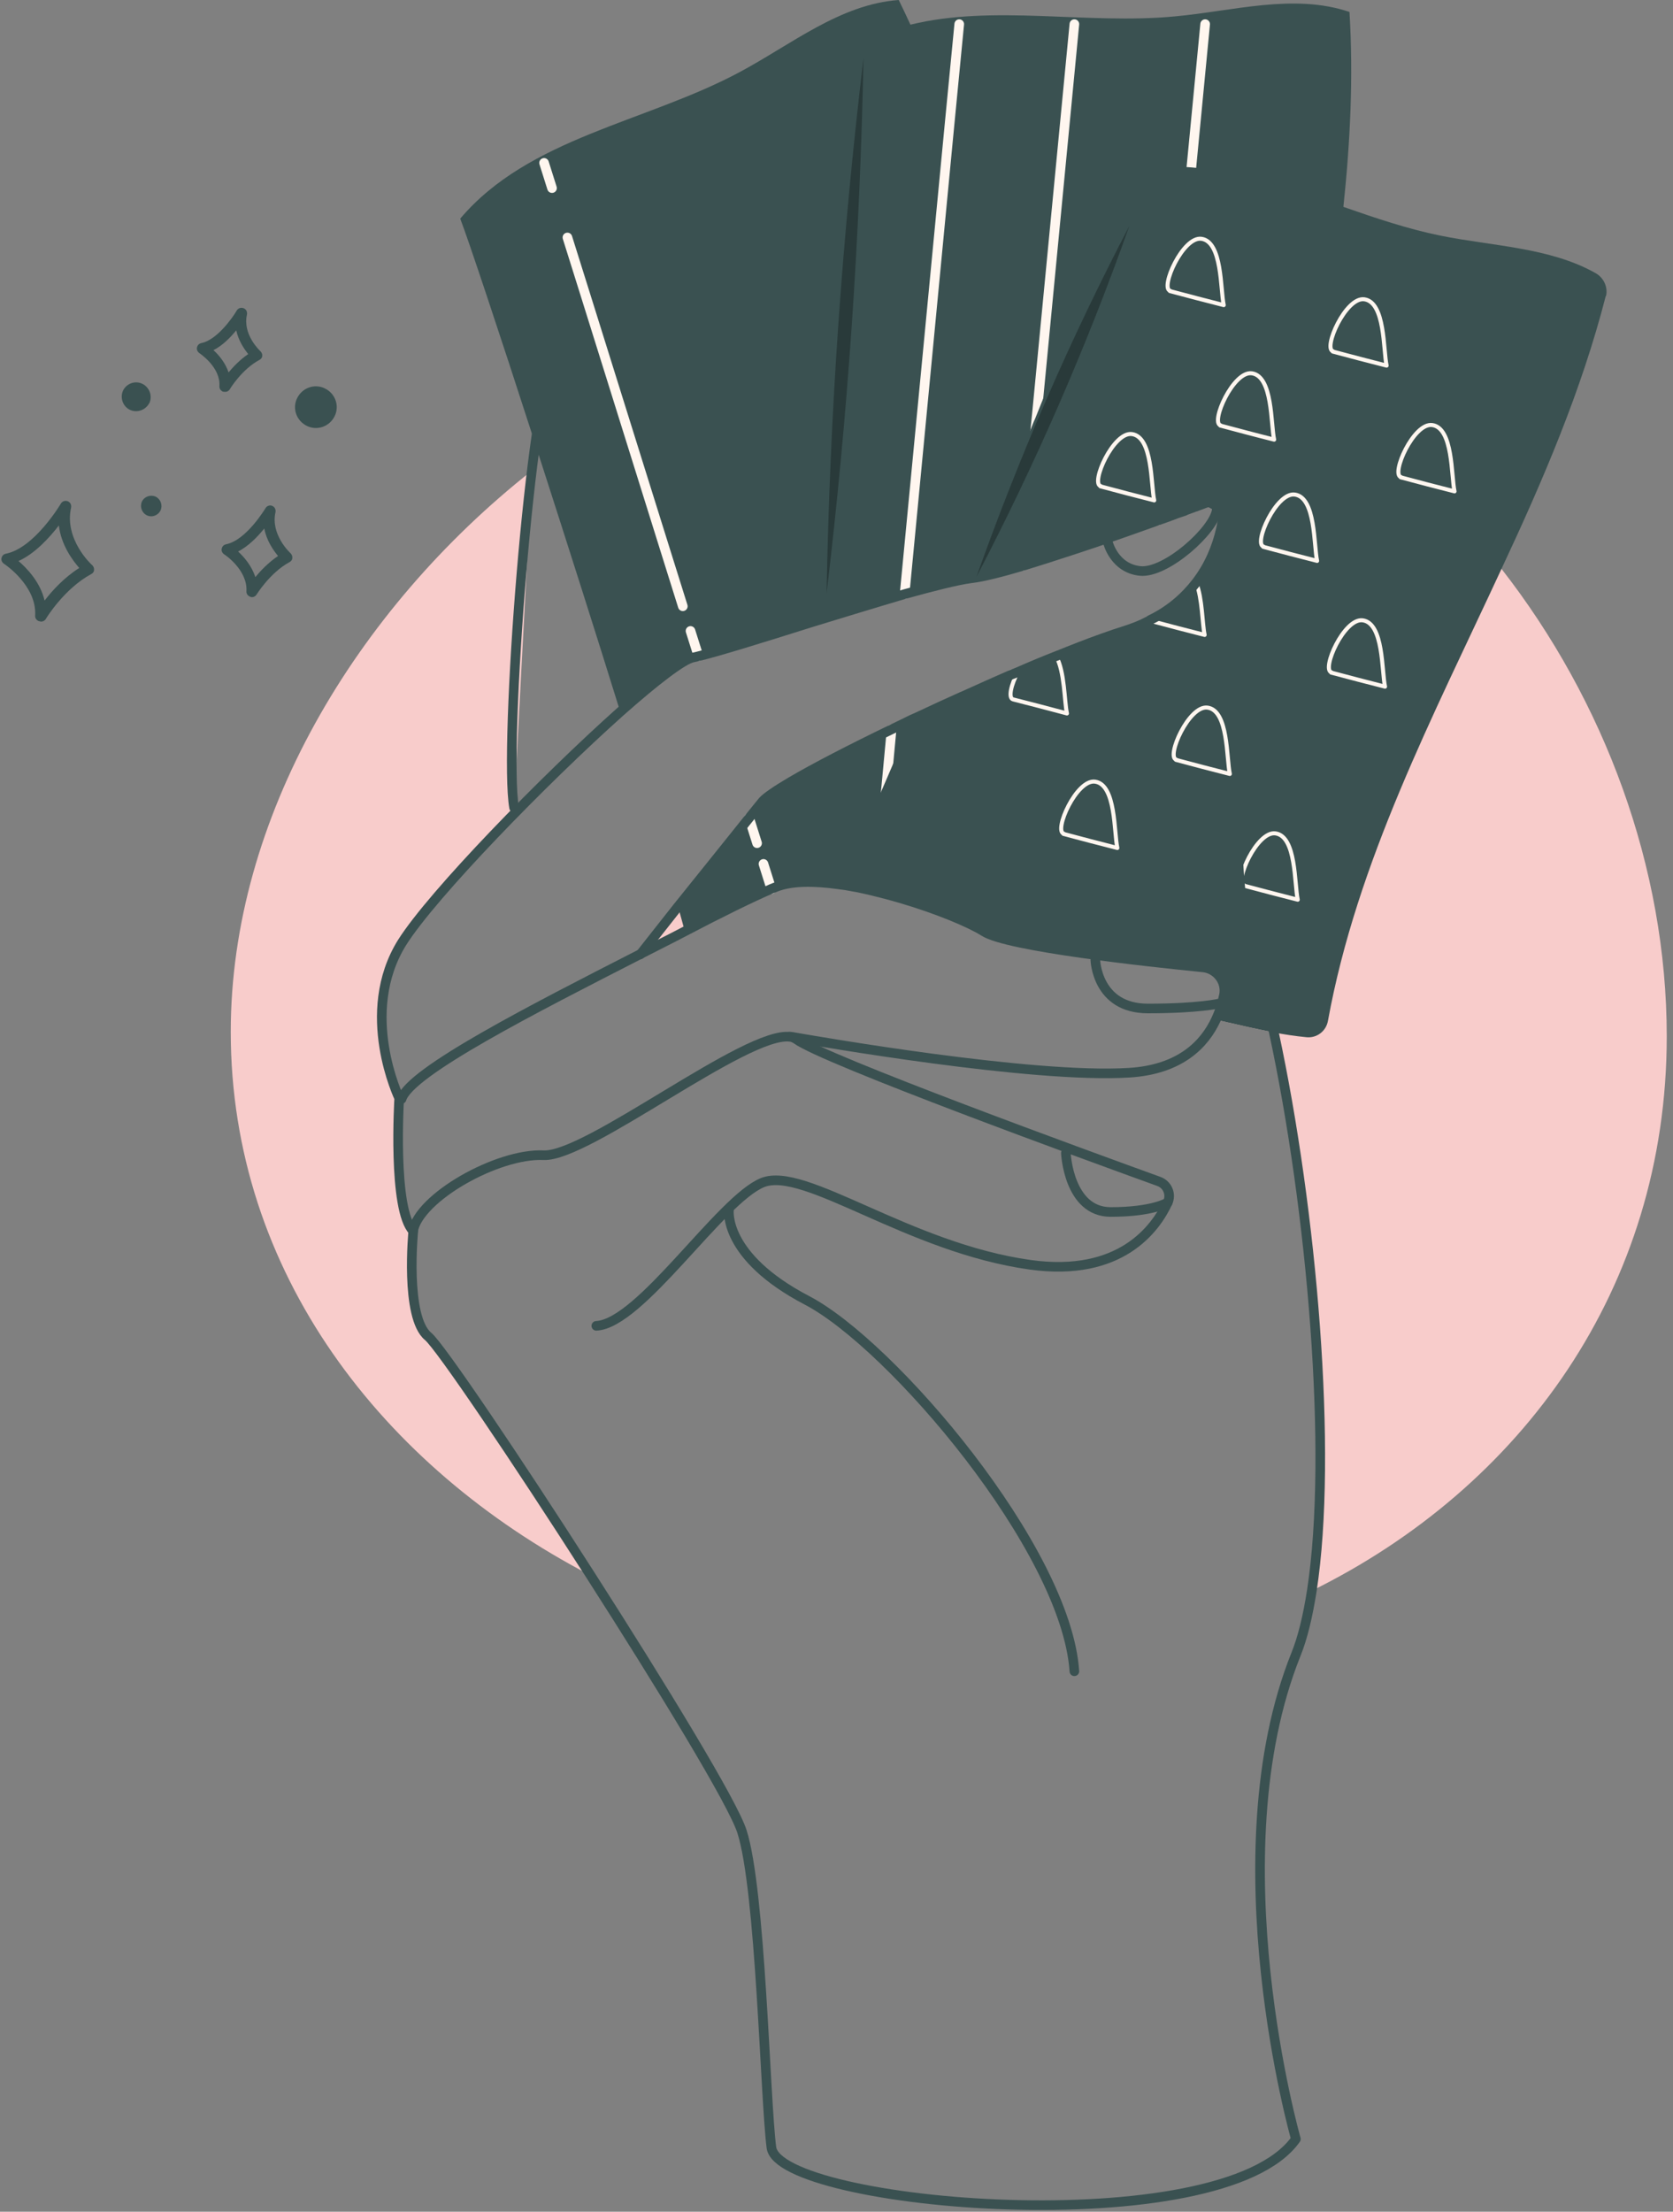 <svg width="87" height="115" viewBox="0 0 87 115" fill="none" xmlns="http://www.w3.org/2000/svg">
<rect x="0" y="0" width="87" height="115" fill="#808080" stroke="none"/>
<g clip-path="url(#clip0_1_266)">
<path d="M26.734 41.994C26.899 41.842 33.218 36.144 33.383 36.034C34.708 34.999 30.872 22.101 32.293 21.245C33.466 20.528 34.68 19.879 35.908 19.3C38.405 18.086 40.984 17.148 43.62 16.527C43.73 16.486 43.854 16.458 43.978 16.444C45.468 16.086 46.972 15.851 48.489 15.713C49.441 15.617 50.393 15.575 51.345 15.575C51.607 15.575 51.855 15.575 52.118 15.589C52.918 15.603 53.704 15.658 54.477 15.741C55.042 15.796 55.594 15.865 56.132 15.961C56.367 16.003 56.601 16.044 56.836 16.086C58.298 16.348 59.746 16.734 61.14 17.203C63.733 18.086 66.203 19.286 68.52 20.776C70.024 21.742 71.459 22.832 72.825 24.004C73.252 24.377 73.666 24.763 74.08 25.149C75.515 26.515 76.867 27.991 78.081 29.578C83.433 36.434 86.675 45.098 86.675 53.886C86.675 66.991 79.102 77.352 68.203 82.718C69.307 75.558 68.217 62.922 66.23 53.679C65.32 53.499 64.409 53.292 63.513 53.085C63.416 53.058 63.333 53.044 63.237 53.016C63.444 52.575 63.568 52.133 63.651 51.747C63.789 51.044 63.264 50.382 62.561 50.312C59.65 50.023 52.38 49.236 51.166 48.45C50.476 48.009 48.751 47.278 46.806 46.712C46.185 46.532 45.551 46.367 44.93 46.229C44.751 46.188 44.558 46.146 44.378 46.119C44.116 46.077 43.854 46.022 43.592 45.995C42.295 45.815 41.123 45.815 40.322 46.146C40.253 46.174 40.184 46.201 40.115 46.229C39.094 46.67 37.48 47.457 35.618 48.436C34.887 48.823 34.1 49.209 33.3 49.623C33.3 49.623 34.169 48.519 35.259 47.139C36.501 45.594 38.032 43.691 38.957 42.532C39.274 42.145 39.508 41.842 39.66 41.663C39.84 41.456 40.364 41.097 41.136 40.642C42.378 39.911 44.254 38.945 46.365 37.924C46.71 37.758 47.055 37.593 47.413 37.414C47.537 37.358 47.662 37.303 47.786 37.248C48.517 36.903 49.262 36.558 50.007 36.227C50.076 36.2 50.131 36.172 50.2 36.144C51.014 35.772 51.828 35.413 52.614 35.068C52.725 35.027 52.835 34.986 52.931 34.944C53.621 34.641 54.283 34.365 54.918 34.117C55.773 33.772 56.587 33.454 57.319 33.192C57.746 33.04 58.146 32.903 58.505 32.792C58.933 32.654 59.333 32.502 59.691 32.309V32.047C59.719 32.157 59.746 32.227 59.802 32.24C60.864 31.73 61.636 31.026 62.202 30.295C62.906 29.385 63.278 28.405 63.471 27.591C63.554 27.233 63.458 26.901 63.237 26.667C62.989 26.377 62.588 26.239 62.175 26.349C62.147 26.349 62.119 26.363 62.092 26.377C61.954 26.432 61.816 26.474 61.678 26.529C61.65 26.543 61.609 26.556 61.581 26.57C61.457 26.612 61.333 26.653 61.209 26.694C60.892 26.819 60.547 26.943 60.188 27.067C58.808 27.564 57.208 28.129 55.677 28.626C54.794 28.916 53.939 29.191 53.166 29.426C52.049 29.757 51.111 29.992 50.545 30.061C50.517 30.061 50.49 30.074 50.448 30.074C49.731 30.171 48.489 30.488 47.041 30.888C45.537 31.33 43.785 31.868 42.116 32.378C39.619 33.165 37.315 33.882 36.322 34.117C36.211 34.144 36.115 34.172 36.032 34.185C35.508 34.282 34.059 35.4 32.252 37C28.265 40.559 22.485 46.491 20.898 49.002C18.608 52.672 20.746 57.1 20.746 57.1C20.746 57.1 20.388 62.908 21.478 64.011C21.478 64.011 21.036 68.495 22.25 69.488C22.857 69.985 26.83 75.862 30.693 81.904C19.891 76.276 12 66.164 12 53.651C12 42.546 18.484 31.716 27.658 24.473" fill="#F8CCCB"/>
<path d="M26.734 41.994C26.182 38.931 27.617 20.307 28.817 18.666C30.017 17.024 34.183 6.719 34.183 6.719C34.183 6.719 38.35 10.223 36.818 15.81C35.287 21.397 34.404 25.894 34.404 25.894L35.287 34.544" stroke="#3A5151" stroke-width="0.5" stroke-linecap="round" stroke-linejoin="round"/>
<path d="M55.677 28.626C54.794 28.916 53.939 29.192 53.166 29.426C52.049 29.757 51.111 29.992 50.545 30.061C50.517 30.061 50.49 30.074 50.448 30.074C49.731 30.171 48.489 30.488 47.041 30.888C45.537 31.33 43.785 31.868 42.116 32.378C39.619 33.165 37.315 33.882 36.322 34.117C36.211 34.144 36.115 34.172 36.032 34.185C35.508 34.282 34.059 35.4 32.252 37C30.955 32.82 29.493 28.24 28.155 24.087C28.044 23.756 27.948 23.425 27.837 23.094C25.933 17.189 24.333 12.402 23.933 11.368C27.492 7.16 33.576 6.36 38.432 3.766C41.15 2.318 43.675 0.221 46.737 0C46.944 0.428 47.151 0.855 47.344 1.283C48.117 2.952 48.779 4.649 49.386 6.387C50.448 9.395 51.304 12.485 52.118 15.589C52.669 17.7 53.194 19.811 53.745 21.921C53.773 22.045 53.814 22.169 53.842 22.294C53.883 22.432 53.911 22.57 53.952 22.707C54.49 24.694 55.042 26.681 55.677 28.626Z" fill="#3A5151"/>
<path d="M60.505 39.731C59.981 40.117 59.443 40.462 58.877 40.794C58.491 41.028 58.091 41.249 57.677 41.456C57.043 41.801 56.408 42.132 55.76 42.449C55.58 42.545 55.401 42.628 55.222 42.711C54.587 43.042 53.952 43.359 53.304 43.677C51.166 44.739 49 45.774 46.806 46.712C46.185 46.532 45.551 46.367 44.93 46.229C44.751 46.188 44.558 46.146 44.378 46.119C44.116 46.077 43.854 46.022 43.592 45.994C42.295 45.815 41.123 45.815 40.322 46.146C40.253 46.174 40.184 46.201 40.115 46.229C39.094 46.67 37.48 47.457 35.618 48.436C35.508 48.05 35.397 47.622 35.259 47.139C36.501 45.594 38.032 43.691 38.957 42.532C39.274 42.145 39.508 41.842 39.66 41.663C39.84 41.456 40.364 41.097 41.136 40.642C42.378 39.911 44.254 38.945 46.365 37.924C46.71 37.758 47.055 37.593 47.413 37.414C47.537 37.358 47.662 37.303 47.786 37.248C48.517 36.903 49.262 36.558 50.007 36.227C50.076 36.2 50.131 36.172 50.2 36.144C51.014 35.772 51.828 35.413 52.614 35.068C52.725 35.027 52.835 34.986 52.931 34.944C53.621 34.641 54.283 34.365 54.918 34.116C55.773 33.772 56.587 33.454 57.319 33.192C57.884 34.613 58.505 36.006 59.209 37.358C59.609 38.159 60.036 38.959 60.505 39.731Z" fill="#3A5151"/>
<path d="M28.293 8.47L28.706 9.781" stroke="#FFF6EF" stroke-width="0.5" stroke-linecap="round" stroke-linejoin="round"/>
<path d="M29.507 12.347L30.472 15.423L34.721 29.012L35.508 31.523" stroke="#FFF6EF" stroke-width="0.5" stroke-linecap="round" stroke-linejoin="round"/>
<path d="M35.908 32.806L36.322 34.117" stroke="#FFF6EF" stroke-width="0.5" stroke-linecap="round" stroke-linejoin="round"/>
<path d="M40.115 46.229L39.702 44.919" stroke="#FFF6EF" stroke-width="0.5" stroke-linecap="round" stroke-linejoin="round"/>
<path d="M39.37 43.842L38.957 42.532" stroke="#FFF6EF" stroke-width="0.5" stroke-linecap="round" stroke-linejoin="round"/>
<path d="M69.859 10.761C69.528 14.099 69.003 17.438 68.52 20.776C68.258 22.514 67.996 24.253 67.776 25.991C67.693 26.625 67.61 27.26 67.541 27.895C67.5 28.239 67.472 28.571 67.445 28.902C66.962 33.468 66.796 38.021 67.417 42.573C66.41 42.808 65.403 42.959 64.368 43.056C63.582 43.139 62.782 43.194 61.981 43.235C60.657 43.318 59.346 43.415 58.022 43.47C57.401 43.525 56.781 43.553 56.146 43.58H56.132C55.194 43.622 54.242 43.663 53.304 43.677C50.476 43.732 47.648 43.677 44.847 43.373C43.44 43.235 42.047 43.028 40.667 42.752C40.778 42.752 40.943 41.98 41.136 40.642C42.378 39.911 44.254 38.945 46.365 37.924C46.71 37.758 47.055 37.593 47.413 37.414C47.537 37.358 47.662 37.303 47.786 37.248C48.517 36.903 49.262 36.558 50.007 36.227C50.076 36.2 50.131 36.172 50.2 36.144C51.014 35.772 51.828 35.413 52.614 35.068C52.725 35.027 52.835 34.986 52.931 34.944C53.621 34.641 54.283 34.365 54.918 34.116C55.773 33.772 56.587 33.454 57.319 33.192C57.746 33.04 58.146 32.902 58.505 32.792C58.933 32.654 59.333 32.502 59.691 32.309V32.047C59.719 32.157 59.746 32.226 59.802 32.24C60.864 31.73 61.636 31.026 62.202 30.295C62.906 29.385 63.278 28.405 63.471 27.591C63.54 27.315 63.582 27.053 63.609 26.832C63.637 26.681 63.651 26.543 63.664 26.419C63.692 26.018 63.678 25.784 63.678 25.784C63.678 25.784 63.099 26.005 62.175 26.349C62.147 26.349 62.119 26.363 62.092 26.377C61.954 26.432 61.816 26.474 61.678 26.529C61.65 26.543 61.609 26.556 61.581 26.57C61.457 26.612 61.333 26.653 61.209 26.694C60.892 26.819 60.547 26.943 60.188 27.067C58.808 27.564 57.208 28.129 55.677 28.626C54.794 28.916 53.939 29.191 53.166 29.426C52.049 29.757 51.111 29.992 50.545 30.061C50.517 30.061 50.49 30.074 50.448 30.074C49.731 30.171 48.489 30.488 47.041 30.888C45.537 31.33 43.785 31.868 42.116 32.378C42.612 27.564 43.15 21.756 43.62 16.527C44.24 9.478 44.709 3.463 44.751 2.235C45.592 1.807 46.461 1.49 47.344 1.283C51.676 0.221 56.518 1.283 61.071 0.855C64.12 0.579 67.265 -0.359 70.176 0.621C70.383 4.001 70.217 7.381 69.859 10.761Z" fill="#3A5151"/>
<path d="M49.883 1.255L49.386 6.387L47.041 30.888" stroke="#FFF6EF" stroke-width="0.5" stroke-linecap="round" stroke-linejoin="round"/>
<path d="M46.365 37.924L46.13 40.449L45.854 43.318" stroke="#FFF6EF" stroke-width="0.5" stroke-linecap="round" stroke-linejoin="round"/>
<path d="M55.87 1.255L53.925 21.494L53.842 22.294L53.166 29.426" stroke="#FFF6EF" stroke-width="0.5" stroke-linecap="round" stroke-linejoin="round"/>
<path d="M52.614 35.068L51.828 43.318" stroke="#FFF6EF" stroke-width="0.5" stroke-linecap="round" stroke-linejoin="round"/>
<path d="M62.671 1.255L61.954 8.705L61.54 12.982L61.319 15.258L60.188 27.067" stroke="#FFF6EF" stroke-width="0.5" stroke-linecap="round" stroke-linejoin="round"/>
<path d="M83.502 15.396C82.247 20.293 80.247 24.956 78.081 29.578C74.522 37.262 70.562 44.808 69.058 53.072C68.962 53.623 68.465 53.996 67.913 53.927C67.348 53.872 66.796 53.789 66.23 53.679C65.32 53.499 64.409 53.292 63.513 53.085C63.416 53.058 63.333 53.044 63.237 53.016C63.444 52.575 63.568 52.133 63.651 51.747C63.789 51.044 63.264 50.381 62.561 50.312C59.65 50.023 52.38 49.236 51.166 48.45C50.476 48.009 48.751 47.277 46.806 46.712C46.185 46.532 45.551 46.367 44.93 46.229C44.268 46.091 43.923 45.374 44.213 44.767C44.406 44.367 44.613 43.898 44.847 43.373C45.234 42.532 45.661 41.538 46.13 40.449C46.489 39.621 46.861 38.738 47.261 37.8C47.358 37.551 47.537 37.358 47.786 37.248C48.517 36.903 49.262 36.558 50.007 36.227C50.076 36.2 50.131 36.172 50.2 36.144C51.014 35.772 51.828 35.413 52.614 35.068C52.725 35.027 52.835 34.986 52.931 34.944C53.621 34.641 54.283 34.365 54.918 34.116C55.773 33.772 56.587 33.454 57.319 33.192C57.746 33.04 58.146 32.902 58.505 32.792C58.933 32.654 59.333 32.502 59.691 32.309V32.047C59.719 32.157 59.746 32.227 59.802 32.24C60.864 31.73 61.636 31.026 62.202 30.295C62.906 29.385 63.278 28.405 63.471 27.591C63.554 27.232 63.458 26.901 63.237 26.667C62.989 26.377 62.588 26.239 62.175 26.349C62.147 26.349 62.119 26.363 62.092 26.377C61.954 26.432 61.816 26.474 61.678 26.529C61.526 26.584 61.388 26.639 61.223 26.694C60.905 26.819 60.56 26.943 60.202 27.067C58.822 27.564 57.222 28.129 55.691 28.626C54.808 28.916 53.952 29.191 53.18 29.426C52.062 29.757 51.124 29.992 50.559 30.061C50.531 30.061 50.504 30.074 50.462 30.074C51.58 27.357 52.711 24.556 53.759 21.921C53.828 21.783 53.883 21.631 53.939 21.494C54.739 19.521 55.484 17.645 56.146 15.961C57.319 12.968 58.243 10.595 58.67 9.422C58.808 9.064 59.112 8.788 59.498 8.746C60.326 8.65 61.154 8.636 61.968 8.705C64.616 8.912 67.237 9.85 69.873 10.761C71.528 11.34 73.211 11.906 74.894 12.25C77.612 12.802 80.578 12.857 82.965 14.196C83.392 14.43 83.627 14.927 83.516 15.396H83.502Z" fill="#3A5151"/>
<path d="M60.836 15.134C61.775 15.382 62.699 15.63 63.637 15.865C63.458 15.051 63.568 12.568 62.478 12.416C61.512 12.278 60.312 14.982 60.85 15.12L60.836 15.134Z" stroke="#FFF6EF" stroke-width="0.21" stroke-linecap="round" stroke-linejoin="round"/>
<path d="M69.307 18.279C70.245 18.528 71.169 18.776 72.107 19.01C71.928 18.197 72.038 15.713 70.948 15.562C69.983 15.424 68.783 18.128 69.321 18.265L69.307 18.279Z" stroke="#FFF6EF" stroke-width="0.21" stroke-linecap="round" stroke-linejoin="round"/>
<path d="M72.838 24.818C73.777 25.067 74.701 25.315 75.639 25.549C75.46 24.735 75.57 22.252 74.48 22.101C73.514 21.963 72.314 24.666 72.852 24.805L72.838 24.818Z" stroke="#FFF6EF" stroke-width="0.21" stroke-linecap="round" stroke-linejoin="round"/>
<path d="M63.458 22.128C64.396 22.376 65.32 22.625 66.258 22.859C66.079 22.045 66.189 19.562 65.099 19.41C64.133 19.272 62.933 21.976 63.471 22.114L63.458 22.128Z" stroke="#FFF6EF" stroke-width="0.21" stroke-linecap="round" stroke-linejoin="round"/>
<path d="M57.222 25.287C58.16 25.536 59.084 25.784 60.022 26.018C59.843 25.204 59.953 22.721 58.864 22.57C57.898 22.432 56.698 25.136 57.236 25.273L57.222 25.287Z" stroke="#FFF6EF" stroke-width="0.21" stroke-linecap="round" stroke-linejoin="round"/>
<path d="M65.692 28.433C66.63 28.681 67.555 28.929 68.493 29.164C68.314 28.35 68.424 25.867 67.334 25.715C66.368 25.577 65.168 28.281 65.706 28.419L65.692 28.433Z" stroke="#FFF6EF" stroke-width="0.21" stroke-linecap="round" stroke-linejoin="round"/>
<path d="M69.224 34.972C70.162 35.22 71.087 35.468 72.025 35.703C71.845 34.889 71.956 32.406 70.866 32.254C69.9 32.116 68.7 34.82 69.238 34.958L69.224 34.972Z" stroke="#FFF6EF" stroke-width="0.21" stroke-linecap="round" stroke-linejoin="round"/>
<path d="M62.644 33.013C61.706 32.778 60.767 32.53 59.843 32.282C59.829 32.282 59.816 32.282 59.802 32.24C60.864 31.73 61.636 31.026 62.202 30.295C62.533 31.123 62.519 32.461 62.644 33.013Z" stroke="#FFF6EF" stroke-width="0.21" stroke-linecap="round" stroke-linejoin="round"/>
<path d="M55.484 37.096C54.546 36.848 53.621 36.6 52.683 36.365C52.421 36.296 52.573 35.606 52.931 34.944C53.621 34.641 54.283 34.365 54.918 34.117C55.373 34.917 55.346 36.475 55.484 37.096Z" stroke="#FFF6EF" stroke-width="0.21" stroke-linecap="round" stroke-linejoin="round"/>
<path d="M61.154 39.51C62.092 39.759 63.016 40.007 63.954 40.242C63.775 39.428 63.885 36.944 62.795 36.793C61.83 36.655 60.629 39.359 61.167 39.497L61.154 39.51Z" stroke="#FFF6EF" stroke-width="0.21" stroke-linecap="round" stroke-linejoin="round"/>
<path d="M64.685 46.05C65.623 46.298 66.548 46.546 67.486 46.781C67.306 45.967 67.417 43.484 66.327 43.332C65.361 43.194 64.161 45.898 64.699 46.036L64.685 46.05Z" stroke="#FFF6EF" stroke-width="0.21" stroke-linecap="round" stroke-linejoin="round"/>
<path d="M55.304 43.36C56.242 43.608 57.167 43.856 58.105 44.091C57.925 43.277 58.036 40.794 56.946 40.642C55.98 40.504 54.78 43.208 55.318 43.346L55.304 43.36Z" stroke="#FFF6EF" stroke-width="0.21" stroke-linecap="round" stroke-linejoin="round"/>
<path d="M33.3 49.623C33.3 49.623 34.169 48.519 35.259 47.139C36.501 45.594 38.032 43.691 38.957 42.532C39.274 42.145 39.508 41.842 39.66 41.663C39.84 41.456 40.364 41.097 41.136 40.642C42.378 39.911 44.254 38.945 46.365 37.924C46.71 37.758 47.055 37.593 47.413 37.414L47.786 37.248C48.517 36.903 49.262 36.558 50.007 36.227C50.076 36.2 50.131 36.172 50.2 36.144C51.014 35.772 51.828 35.413 52.614 35.068C52.725 35.027 52.835 34.986 52.931 34.944C53.621 34.641 54.283 34.365 54.918 34.117C55.773 33.772 56.587 33.454 57.319 33.192C57.746 33.04 58.146 32.903 58.505 32.792C58.933 32.654 59.333 32.502 59.691 32.309C59.733 32.295 59.76 32.282 59.802 32.24C60.864 31.73 61.636 31.026 62.202 30.295C62.906 29.385 63.278 28.405 63.471 27.591C63.54 27.315 63.582 27.053 63.609 26.832C63.637 26.681 63.651 26.543 63.664 26.419C63.692 26.018 63.678 25.784 63.678 25.784C63.678 25.784 63.099 26.005 62.175 26.35C62.147 26.35 62.119 26.363 62.092 26.377C61.954 26.432 61.816 26.474 61.678 26.529L61.595 26.57L61.223 26.694C60.905 26.819 60.56 26.943 60.202 27.067C58.822 27.564 57.222 28.129 55.691 28.626C54.808 28.916 53.952 29.191 53.18 29.426C52.062 29.757 51.124 29.992 50.559 30.061C50.531 30.061 50.504 30.074 50.462 30.074C49.745 30.171 48.503 30.488 47.055 30.888C45.551 31.33 43.799 31.868 42.13 32.378C39.633 33.165 37.329 33.882 36.335 34.117C36.225 34.144 36.129 34.172 36.046 34.185C35.522 34.282 34.073 35.4 32.266 37C28.279 40.559 22.498 46.491 20.912 49.002C18.622 52.672 20.76 57.1 20.76 57.1C20.76 57.1 20.401 62.908 21.491 64.011C21.491 64.011 21.05 68.495 22.264 69.488C22.871 69.985 26.844 75.862 30.707 81.904C34.445 87.74 38.101 93.727 38.584 95.231C39.564 98.293 39.784 109.095 40.115 111.661C40.502 114.696 63.554 116.697 67.389 111.22C67.389 111.22 63.195 96.5 67.389 86.029C67.748 85.146 68.01 84.029 68.217 82.718C69.321 75.558 68.231 62.922 66.244 53.679C65.968 52.354 65.651 51.14 65.306 50.092C64.589 47.885 64.327 45.47 64.382 43.056C64.478 37.441 65.941 32.254 66.989 29.274" stroke="#3A5151" stroke-width="0.5" stroke-linecap="round" stroke-linejoin="round"/>
<path d="M41.067 53.899C41.067 53.899 41.081 53.899 41.095 53.899C41.136 53.899 41.164 53.913 41.191 53.913C42.474 54.134 53.676 56.093 58.726 55.776C61.388 55.61 62.644 54.286 63.237 53.003C63.444 52.561 63.568 52.12 63.651 51.733C63.789 51.03 63.264 50.368 62.561 50.299C59.65 50.009 52.38 49.223 51.166 48.436C50.476 47.995 48.751 47.264 46.806 46.698C46.185 46.519 45.551 46.353 44.93 46.215C44.751 46.174 44.558 46.132 44.378 46.105C44.102 46.05 43.84 46.008 43.592 45.981C42.295 45.801 41.123 45.801 40.322 46.132L40.115 46.215C39.094 46.657 37.48 47.443 35.618 48.422C34.887 48.809 34.1 49.195 33.3 49.609C27.796 52.423 21.312 55.72 20.884 57.141" stroke="#3A5151" stroke-width="0.5" stroke-linecap="round" stroke-linejoin="round"/>
<path d="M31.01 68.937C33.314 68.826 37.467 62.37 39.66 61.487C41.854 60.618 47.22 64.881 53.58 65.764C58.27 66.412 60.091 63.887 60.726 62.522C60.919 62.094 60.712 61.597 60.271 61.432C56.836 60.19 42.861 55.1 41.412 54.037C41.343 53.996 41.274 53.955 41.191 53.927C41.164 53.927 41.136 53.913 41.095 53.913C38.832 53.582 30.555 60.176 28.265 60.066C25.865 59.956 21.781 62.273 21.478 64.012" stroke="#3A5151" stroke-width="0.5" stroke-linecap="round" stroke-linejoin="round"/>
<path d="M37.908 62.908C37.908 62.908 37.577 65.322 41.964 67.612C46.351 69.902 55.442 80.539 55.87 86.898" stroke="#3A5151" stroke-width="0.5" stroke-linecap="round" stroke-linejoin="round"/>
<path d="M57.622 28.226C57.622 28.226 57.953 29.55 59.291 29.688C60.629 29.826 63.154 27.564 63.278 26.501" stroke="#3A5151" stroke-width="0.5" stroke-linecap="round" stroke-linejoin="round"/>
<path d="M56.96 49.912C56.96 49.912 57.029 52.437 59.691 52.437C62.354 52.437 63.416 52.175 63.416 52.175" stroke="#3A5151" stroke-width="0.5" stroke-linecap="round" stroke-linejoin="round"/>
<path d="M55.428 59.956C55.428 59.956 55.566 63.018 57.76 63.018C59.953 63.018 60.726 62.522 60.726 62.522" stroke="#3A5151" stroke-width="0.5" stroke-linecap="round" stroke-linejoin="round"/>
<path d="M44.903 3.035C44.723 12.333 44.089 21.604 42.985 30.847C43.15 21.549 43.799 12.278 44.903 3.035Z" fill="#293A3A"/>
<path d="M58.726 11.754C56.505 18.017 53.856 24.101 50.779 29.992C53.001 23.729 55.649 17.645 58.726 11.754Z" fill="#293A3A"/>
</g>
<path d="M7.766 20.952C7.58 21.323 7.129 21.482 6.758 21.31C6.387 21.137 6.228 20.674 6.401 20.303C6.586 19.933 7.037 19.774 7.408 19.959C7.779 20.144 7.938 20.595 7.766 20.965" fill="#3A5151"/>
<path d="M8.349 26.54C8.216 26.805 7.898 26.924 7.633 26.792C7.368 26.659 7.262 26.341 7.381 26.077C7.514 25.812 7.832 25.706 8.097 25.825C8.362 25.957 8.468 26.275 8.349 26.54Z" fill="#3A5151"/>
<path d="M17.401 21.641C17.136 22.184 16.486 22.409 15.956 22.144C15.413 21.879 15.187 21.23 15.453 20.701C15.718 20.158 16.367 19.933 16.897 20.198C17.441 20.462 17.666 21.111 17.401 21.641Z" fill="#3A5151"/>
<path d="M0.953 29.162C1.417 29.559 2.093 30.274 2.319 31.227C2.703 30.724 3.326 30.036 4.121 29.532C3.776 29.135 3.18 28.341 3.061 27.321C2.57 27.957 1.815 28.791 0.953 29.175M2.053 32.3C2.053 32.3 2.04 32.3 2.027 32.3C1.908 32.26 1.815 32.141 1.828 32.009C1.921 30.446 0.225 29.321 0.198 29.307C0.105 29.241 0.052 29.122 0.079 29.016C0.105 28.897 0.185 28.817 0.304 28.791C1.788 28.5 3.153 26.209 3.167 26.182C3.233 26.063 3.392 26.01 3.525 26.063C3.657 26.116 3.723 26.249 3.697 26.394C3.326 28.049 4.77 29.374 4.797 29.387C4.863 29.453 4.903 29.546 4.89 29.638C4.89 29.731 4.823 29.811 4.744 29.85C3.339 30.605 2.385 32.167 2.385 32.181C2.319 32.287 2.199 32.34 2.08 32.313" fill="#3A5151"/>
<path d="M11.105 18.211C11.384 18.463 11.715 18.86 11.887 19.363C12.139 19.059 12.484 18.701 12.908 18.41C12.696 18.145 12.404 17.721 12.285 17.178C11.98 17.549 11.569 17.973 11.092 18.211M11.636 20.369C11.636 20.369 11.622 20.369 11.609 20.369C11.49 20.33 11.397 20.211 11.41 20.078C11.476 19.085 10.377 18.37 10.363 18.357C10.271 18.291 10.217 18.172 10.244 18.066C10.271 17.946 10.35 17.867 10.469 17.84C11.264 17.681 12.073 16.556 12.312 16.146C12.378 16.026 12.524 15.973 12.669 16.026C12.802 16.079 12.868 16.212 12.842 16.357C12.603 17.404 13.531 18.251 13.544 18.264C13.61 18.33 13.65 18.423 13.637 18.503C13.637 18.595 13.57 18.675 13.491 18.714C12.576 19.204 11.954 20.224 11.954 20.237C11.887 20.343 11.768 20.396 11.649 20.369" fill="#3A5151"/>
<path d="M12.378 28.672C12.696 28.963 13.093 29.427 13.279 30.009C13.557 29.665 13.968 29.241 14.459 28.91C14.22 28.619 13.862 28.116 13.743 27.48C13.398 27.904 12.921 28.407 12.364 28.685M13.04 31.029C13.04 31.029 13.027 31.029 13.014 31.029C12.895 30.989 12.802 30.87 12.815 30.738C12.881 29.625 11.662 28.818 11.649 28.818C11.556 28.751 11.503 28.632 11.53 28.526C11.556 28.407 11.636 28.328 11.755 28.301C12.815 28.089 13.796 26.434 13.809 26.421C13.875 26.302 14.034 26.249 14.154 26.302C14.286 26.355 14.352 26.487 14.326 26.633C14.061 27.811 15.095 28.751 15.108 28.765C15.174 28.831 15.214 28.924 15.201 29.016C15.201 29.109 15.134 29.188 15.055 29.228C14.048 29.771 13.345 30.91 13.345 30.91C13.279 31.016 13.16 31.069 13.04 31.042" fill="#3A5151"/>
<defs>
<clipPath id="clip0_1_266">
<rect width="74.675" height="115" fill="white" transform="translate(12)"/>
</clipPath>
</defs>
</svg>
